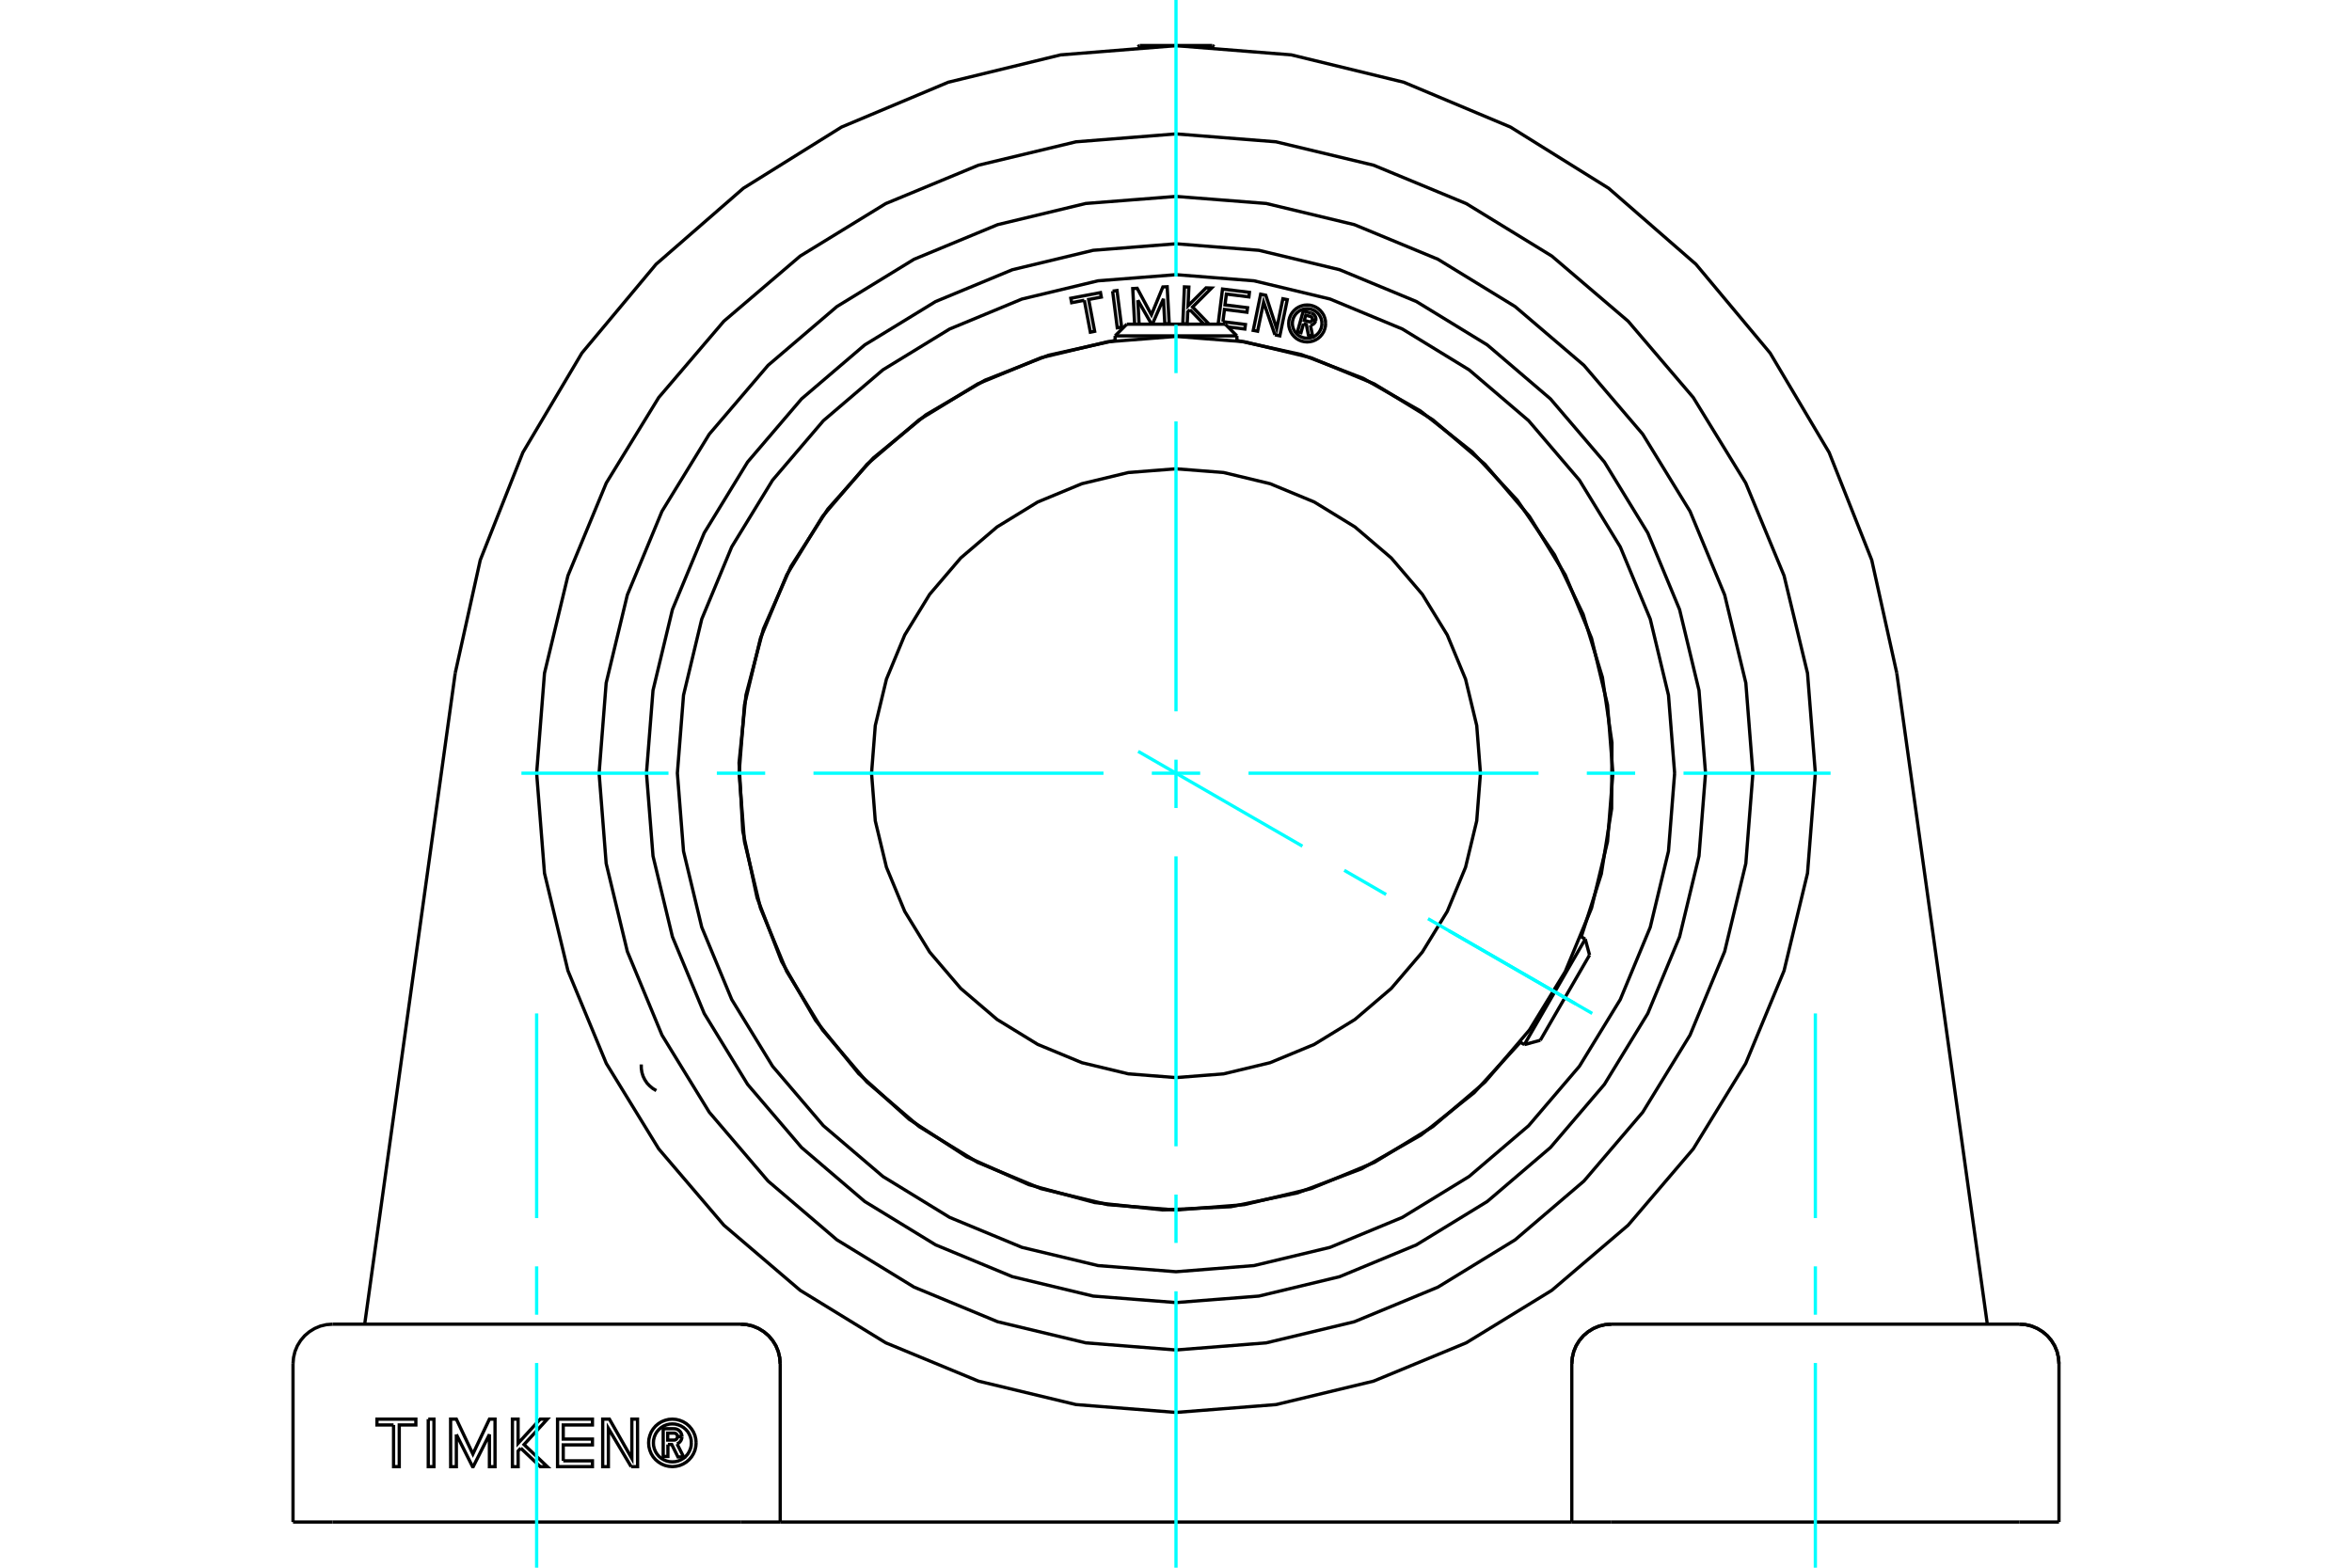 <?xml version="1.0" standalone="no"?>
<!DOCTYPE svg PUBLIC "-//W3C//DTD SVG 1.1//EN"
	"http://www.w3.org/Graphics/SVG/1.1/DTD/svg11.dtd">
<svg xmlns="http://www.w3.org/2000/svg" height="100%" width="100%" viewBox="0 0 36000 24000">
	<rect x="-1800" y="-1200" width="39600" height="26400" style="fill:#FFF"/>
	<g style="fill:none; fill-rule:evenodd" transform="matrix(1 0 0 1 0 0)">
		<g style="fill:none; stroke:#000; stroke-width:50; shape-rendering:geometricPrecision">
			<line x1="30909" y1="20272" x2="24664" y2="20272"/>
			<line x1="24058" y1="23301" x2="24058" y2="20878"/>
			<polyline points="24664,20272 24569,20279 24477,20301 24389,20338 24308,20388 24236,20449 24174,20522 24124,20603 24088,20690 24066,20783 24058,20878"/>
			<polyline points="31515,20878 31507,20783 31485,20690 31449,20603 31399,20522 31337,20449 31265,20388 31184,20338 31096,20301 31004,20279 30909,20272"/>
			<line x1="31515" y1="23301" x2="31515" y2="20878"/>
			<line x1="30909" y1="23301" x2="31515" y2="23301"/>
			<line x1="24664" y1="23301" x2="30909" y2="23301"/>
			<line x1="24058" y1="23301" x2="24664" y2="23301"/>
			<line x1="24058" y1="23301" x2="11942" y2="23301"/>
			<line x1="11336" y1="23301" x2="11942" y2="23301"/>
			<line x1="5091" y1="23301" x2="11336" y2="23301"/>
			<line x1="4485" y1="23301" x2="5091" y2="23301"/>
			<polyline points="27786,11837 27666,10306 27307,8813 26720,7394 25917,6085 24920,4917 23752,3920 22443,3117 21024,2529 19531,2171 18000,2050 16469,2171 14976,2529 13557,3117 12248,3920 11080,4917 10083,6085 9280,7394 8693,8813 8334,10306 8214,11837 8334,13368 8693,14861 9280,16280 10083,17589 11080,18757 12248,19754 13557,20557 14976,21144 16469,21503 18000,21623 19531,21503 21024,21144 22443,20557 23752,19754 24920,18757 25917,17589 26720,16280 27307,14861 27666,13368 27786,11837"/>
			<line x1="29032" y1="10303" x2="30418" y2="20272"/>
			<polyline points="29032,10303 28649,8574 27997,6927 27093,5404 25958,4045 24622,2882 23119,1945 21486,1259 19765,840 18000,699 16235,840 14514,1259 12881,1945 11378,2882 10042,4045 8907,5404 8003,6927 7351,8574 6968,10303"/>
			<line x1="5582" y1="20272" x2="6968" y2="10303"/>
			<polyline points="11942,20878 11934,20783 11912,20690 11876,20603 11826,20522 11764,20449 11692,20388 11611,20338 11523,20301 11431,20279 11336,20272"/>
			<line x1="11942" y1="23301" x2="11942" y2="20878"/>
			<polyline points="10223,22114 10223,22297 10151,22297 10151,21872 10310,21872"/>
			<polyline points="10438,21992 10436,21973 10431,21954 10423,21936 10413,21919 10399,21905 10384,21892 10367,21883 10348,21876 10329,21873 10310,21872"/>
			<polyline points="10438,21992 10370,21992 10369,21984 10367,21976 10364,21968 10359,21961 10354,21955 10347,21949 10340,21945 10332,21942 10324,21940 10315,21940 10220,21940 10220,22046 10317,22046 10325,22046 10333,22044 10341,22041 10348,22036 10354,22031 10359,22025 10364,22018 10367,22010 10369,22002 10370,21994 10438,21994"/>
			<polyline points="10363,22105 10381,22096 10398,22083 10411,22069 10423,22052 10431,22034 10436,22014 10438,21994"/>
			<polyline points="10363,22105 10464,22305 10377,22305 10282,22114 10223,22114"/>
			<polyline points="8621,22364 9068,22364 9068,22453 8534,22453 8534,21726 9068,21726 9068,21815 8621,21815 8621,22031 9068,22031 9068,22120 8621,22120 8621,22364"/>
			<polyline points="6985,21960 6985,22453 6898,22453 6897,21726 6985,21726 7238,22260 7491,21726 7577,21726 7577,22453 7491,22453 7491,21960 7243,22453 7233,22453 6985,21960"/>
			<polyline points="6024,21815 5770,21815 5770,21726 6365,21726 6365,21815 6111,21815 6111,22453 6024,22453 6024,21815"/>
			<polyline points="6555,21726 6642,21726 6642,22453 6555,22453 6555,21726"/>
			<polyline points="7971,22170 7930,22215 7931,22453 7843,22453 7843,21726 7930,21726 7930,22096 8269,21726 8377,21726 8021,22115 8377,22453 8269,22453 7971,22170"/>
			<polyline points="9660,22453 9312,21867 9312,22453 9225,22453 9225,21726 9328,21726 9671,22328 9671,21726 9758,21726 9759,22453 9660,22453"/>
			<polyline points="10655,22089 10650,22032 10637,21977 10615,21924 10585,21876 10548,21832 10505,21795 10456,21765 10404,21744 10348,21730 10291,21726 10234,21730 10179,21744 10126,21765 10078,21795 10034,21832 9997,21876 9967,21924 9946,21977 9932,22032 9928,22089 9932,22146 9946,22202 9967,22254 9997,22303 10034,22346 10078,22383 10126,22413 10179,22435 10234,22448 10291,22453 10348,22448 10404,22435 10456,22413 10505,22383 10548,22346 10585,22303 10615,22254 10637,22202 10650,22146 10655,22089"/>
			<polyline points="10582,22089 10579,22044 10568,21999 10550,21957 10527,21918 10497,21884 10462,21854 10423,21830 10381,21813 10337,21802 10291,21799 10246,21802 10201,21813 10159,21830 10120,21854 10086,21884 10056,21918 10032,21957 10015,21999 10004,22044 10001,22089 10004,22135 10015,22179 10032,22221 10056,22260 10086,22295 10120,22325 10159,22348 10201,22366 10246,22377 10291,22380 10337,22377 10381,22366 10423,22348 10462,22325 10497,22295 10527,22260 10550,22221 10568,22179 10579,22135 10582,22089"/>
			<line x1="11336" y1="20272" x2="5091" y2="20272"/>
			<line x1="4485" y1="23301" x2="4485" y2="20878"/>
			<polyline points="26830,11837 26722,10456 26398,9108 25868,7828 25144,6647 24244,5593 23190,4693 22009,3969 20729,3439 19381,3115 18000,3007 16619,3115 15271,3439 13991,3969 12810,4693 11756,5593 10856,6647 10132,7828 9602,9108 9278,10456 9170,11837 9278,13218 9602,14566 10132,15846 10856,17027 11756,18081 12810,18981 13991,19705 15271,20235 16619,20558 18000,20667 19381,20558 20729,20235 22009,19705 23190,18981 24244,18081 25144,17027 25868,15846 26398,14566 26722,13218 26830,11837"/>
			<line x1="17444" y1="697" x2="18556" y2="697"/>
			<polyline points="24664,20272 24569,20279 24477,20301 24389,20338 24308,20388 24236,20449 24174,20522 24124,20603 24088,20690 24066,20783 24058,20878"/>
			<polyline points="31515,20878 31507,20783 31485,20690 31449,20603 31399,20522 31337,20449 31265,20388 31184,20338 31096,20301 31004,20279 30909,20272"/>
			<polyline points="5091,20272 4996,20279 4904,20301 4816,20338 4735,20388 4663,20449 4601,20522 4551,20603 4515,20690 4493,20783 4485,20878"/>
			<polyline points="11942,20878 11934,20783 11912,20690 11876,20603 11826,20522 11764,20449 11692,20388 11611,20338 11523,20301 11431,20279 11336,20272"/>
			<line x1="17444" y1="697" x2="17413" y2="715"/>
			<line x1="18587" y1="715" x2="18556" y2="697"/>
			<polyline points="24687,11837 24605,10791 24360,9770 23958,8801 23410,7906 22729,7108 21931,6427 21036,5878 20067,5477 19046,5232 18000,5150 16954,5232 15933,5477 14964,5878 14069,6427 13271,7108 12590,7906 12042,8801 11640,9770 11395,10791 11313,11837 11395,12883 11640,13903 12042,14873 12590,15768 13271,16566 14069,17247 14964,17795 15933,18197 16954,18442 18000,18524 19046,18442 20067,18197 21036,17795 21931,17247 22729,16566 23410,15768 23958,14873 24360,13903 24605,12883 24687,11837"/>
			<polyline points="22660,11837 22603,11108 22432,10397 22152,9721 21770,9098 21295,8542 20739,8067 20116,7685 19440,7405 18729,7234 18000,7177 17271,7234 16560,7405 15884,7685 15261,8067 14705,8542 14230,9098 13848,9721 13568,10397 13397,11108 13340,11837 13397,12566 13568,13277 13848,13953 14230,14576 14705,15132 15261,15607 15884,15989 16560,16269 17271,16440 18000,16497 18729,16440 19440,16269 20116,15989 20739,15607 21295,15132 21770,14576 22152,13953 22432,13277 22603,12566 22660,11837"/>
			<line x1="23332" y1="15992" x2="24264" y2="14377"/>
			<line x1="24330" y1="14621" x2="23576" y2="15926"/>
			<line x1="18932" y1="5142" x2="17068" y2="5142"/>
			<line x1="17247" y1="4963" x2="18753" y2="4963"/>
			<polyline points="26105,11837 26005,10569 25708,9332 25221,8158 24557,7073 23731,6106 22764,5280 21679,4616 20504,4129 19268,3832 18000,3732 16732,3832 15496,4129 14321,4616 13236,5280 12269,6106 11443,7073 10779,8158 10292,9332 9995,10569 9895,11837 9995,13105 10292,14341 10779,15516 11443,16601 12269,17568 13236,18394 14321,19058 15496,19545 16732,19842 18000,19941 19268,19842 20504,19545 21679,19058 22764,18394 23731,17568 24557,16601 25221,15516 25708,14341 26005,13105 26105,11837"/>
			<polyline points="19951,4956 19913,5093 19859,5078 19948,4760 20067,4793"/>
			<polyline points="20138,4910 20141,4895 20141,4879 20139,4864 20134,4850 20127,4836 20118,4824 20108,4813 20095,4804 20081,4797 20067,4793"/>
			<polyline points="20138,4910 20087,4895 20088,4889 20088,4883 20087,4876 20085,4870 20082,4864 20079,4859 20074,4854 20069,4850 20063,4847 20057,4845 19986,4825 19963,4905 20036,4925 20042,4926 20048,4926 20055,4926 20061,4924 20067,4921 20072,4918 20077,4913 20081,4908 20084,4903 20086,4897 20137,4911"/>
			<polyline points="20058,4979 20074,4975 20088,4970 20102,4962 20114,4951 20124,4939 20132,4926 20137,4911"/>
			<polyline points="20058,4979 20092,5149 20027,5131 19995,4968 19951,4956"/>
			<polyline points="18718,4925 19063,4968 19054,5037 18795,5005"/>
			<polyline points="18645,4963 18712,4425 19124,4476 19116,4545 18771,4502 18750,4668 19095,4711 19086,4780 18742,4737 18718,4925"/>
			<line x1="17416" y1="4596" x2="17435" y2="4963"/>
			<polyline points="17367,4963 17338,4418 17406,4414 17624,4819 17799,4393 17865,4390 17896,4954 17829,4958 17808,4575 17638,4963"/>
			<line x1="17626" y1="4963" x2="17416" y2="4596"/>
			<polyline points="16597,4597 16403,4634 16390,4566 16844,4480 16857,4548 16663,4585 16755,5072 16689,5085 16597,4597"/>
			<polyline points="17030,4457 17097,4448 17168,5009 17101,5018 17030,4457"/>
			<polyline points="18213,4741 18180,4774 18171,4959 18104,4956 18129,4392 18197,4395 18184,4682 18460,4407 18544,4410 18254,4700 18507,4963"/>
			<line x1="18427" y1="4963" x2="18213" y2="4741"/>
			<polyline points="19514,5126 19341,4625 19249,5071 19182,5058 19296,4504 19374,4520 19542,5032 19636,4574 19703,4588 19589,5142 19514,5126"/>
			<polyline points="20290,4952 20287,4908 20276,4864 20260,4823 20236,4786 20208,4752 20174,4723 20136,4700 20095,4683 20052,4672 20008,4669 19963,4672 19920,4683 19879,4700 19841,4723 19808,4752 19779,4786 19756,4823 19739,4864 19728,4908 19725,4952 19728,4996 19739,5039 19756,5080 19779,5118 19808,5152 19841,5181 19879,5204 19920,5221 19963,5231 20008,5235 20052,5231 20095,5221 20136,5204 20174,5181 20208,5152 20236,5118 20260,5080 20276,5039 20287,4996 20290,4952"/>
			<polyline points="20234,4952 20231,4916 20223,4882 20209,4849 20191,4819 20168,4792 20141,4769 20110,4750 20077,4737 20043,4728 20008,4726 19972,4728 19938,4737 19905,4750 19875,4769 19848,4792 19825,4819 19806,4849 19792,4882 19784,4916 19781,4952 19784,4987 19792,5022 19806,5054 19825,5085 19848,5112 19875,5135 19905,5153 19938,5167 19972,5175 20008,5178 20043,5175 20077,5167 20110,5153 20141,5135 20168,5112 20191,5085 20209,5054 20223,5022 20231,4987 20234,4952"/>
			<polyline points="24203,14342 24510,13379 24668,12380 24673,11370 24527,10370 24231,9403 23793,8492 23223,7657 22534,6918 21741,6291 20863,5791 19919,5428 18932,5212"/>
			<polyline points="17068,5212 16048,5438 15075,5821 14174,6349 13366,7012 12671,7793 12106,8672 11685,9628 11418,10639 11312,11678 11369,12722 11588,13744 11963,14719 12485,15624 13143,16437 13918,17137 14793,17708 15747,18136 16755,18410 17794,18523 18838,18474 19861,18262 20839,17894 21748,17378 22565,16727 23271,15956"/>
			<polyline points="25632,11837 25538,10643 25259,9478 24800,8372 24175,7351 23397,6440 22486,5662 21465,5037 20358,4578 19194,4299 18000,4205 16806,4299 15642,4578 14535,5037 13514,5662 12603,6440 11825,7351 11200,8372 10741,9478 10462,10643 10368,11837 10462,13031 10741,14195 11200,15302 11825,16323 12603,17234 13514,18011 14535,18637 15642,19096 16806,19375 18000,19469 19194,19375 20358,19096 21465,18637 22486,18011 23397,17234 24175,16323 24800,15302 25259,14195 25538,13031 25632,11837"/>
			<line x1="24330" y1="14621" x2="24264" y2="14377"/>
			<line x1="23332" y1="15992" x2="23576" y2="15926"/>
			<line x1="24264" y1="14377" x2="24201" y2="14341"/>
			<line x1="23269" y1="15955" x2="23332" y2="15992"/>
			<line x1="17247" y1="4963" x2="17068" y2="5142"/>
			<line x1="18932" y1="5142" x2="18753" y2="4963"/>
			<line x1="17068" y1="5142" x2="17068" y2="5215"/>
			<line x1="18932" y1="5215" x2="18932" y2="5142"/>
			<polyline points="9815,16296 9816,16357 9825,16417 9843,16476 9870,16531 9904,16582 9946,16626 9993,16665 10046,16696"/>
		</g>
		<g style="fill:none; stroke:#0FF; stroke-width:50; shape-rendering:geometricPrecision">
			<line x1="18000" y1="24000" x2="18000" y2="19768"/>
			<line x1="18000" y1="19028" x2="18000" y2="18288"/>
			<line x1="18000" y1="17549" x2="18000" y2="13110"/>
			<line x1="18000" y1="12370" x2="18000" y2="11630"/>
			<line x1="18000" y1="10890" x2="18000" y2="6451"/>
			<line x1="18000" y1="5712" x2="18000" y2="4972"/>
			<line x1="18000" y1="4232" x2="18000" y2="0"/>
			<line x1="7981" y1="11837" x2="10232" y2="11837"/>
			<line x1="10972" y1="11837" x2="11712" y2="11837"/>
			<line x1="12451" y1="11837" x2="16890" y2="11837"/>
			<line x1="17630" y1="11837" x2="18370" y2="11837"/>
			<line x1="19110" y1="11837" x2="23549" y2="11837"/>
			<line x1="24288" y1="11837" x2="25028" y2="11837"/>
			<line x1="25768" y1="11837" x2="28019" y2="11837"/>
			<line x1="8214" y1="24000" x2="8214" y2="20867"/>
			<line x1="8214" y1="20127" x2="8214" y2="19387"/>
			<line x1="8214" y1="18648" x2="8214" y2="15515"/>
			<line x1="27786" y1="24000" x2="27786" y2="20867"/>
			<line x1="27786" y1="20127" x2="27786" y2="19387"/>
			<line x1="27786" y1="18648" x2="27786" y2="15515"/>
			<line x1="17421" y1="11503" x2="19935" y2="12954"/>
			<line x1="20575" y1="13324" x2="21216" y2="13694"/>
			<line x1="21857" y1="14064" x2="24371" y2="15515"/>
			<line x1="22177" y1="14249" x2="24114" y2="15367"/>
		</g>
	</g>
</svg>
